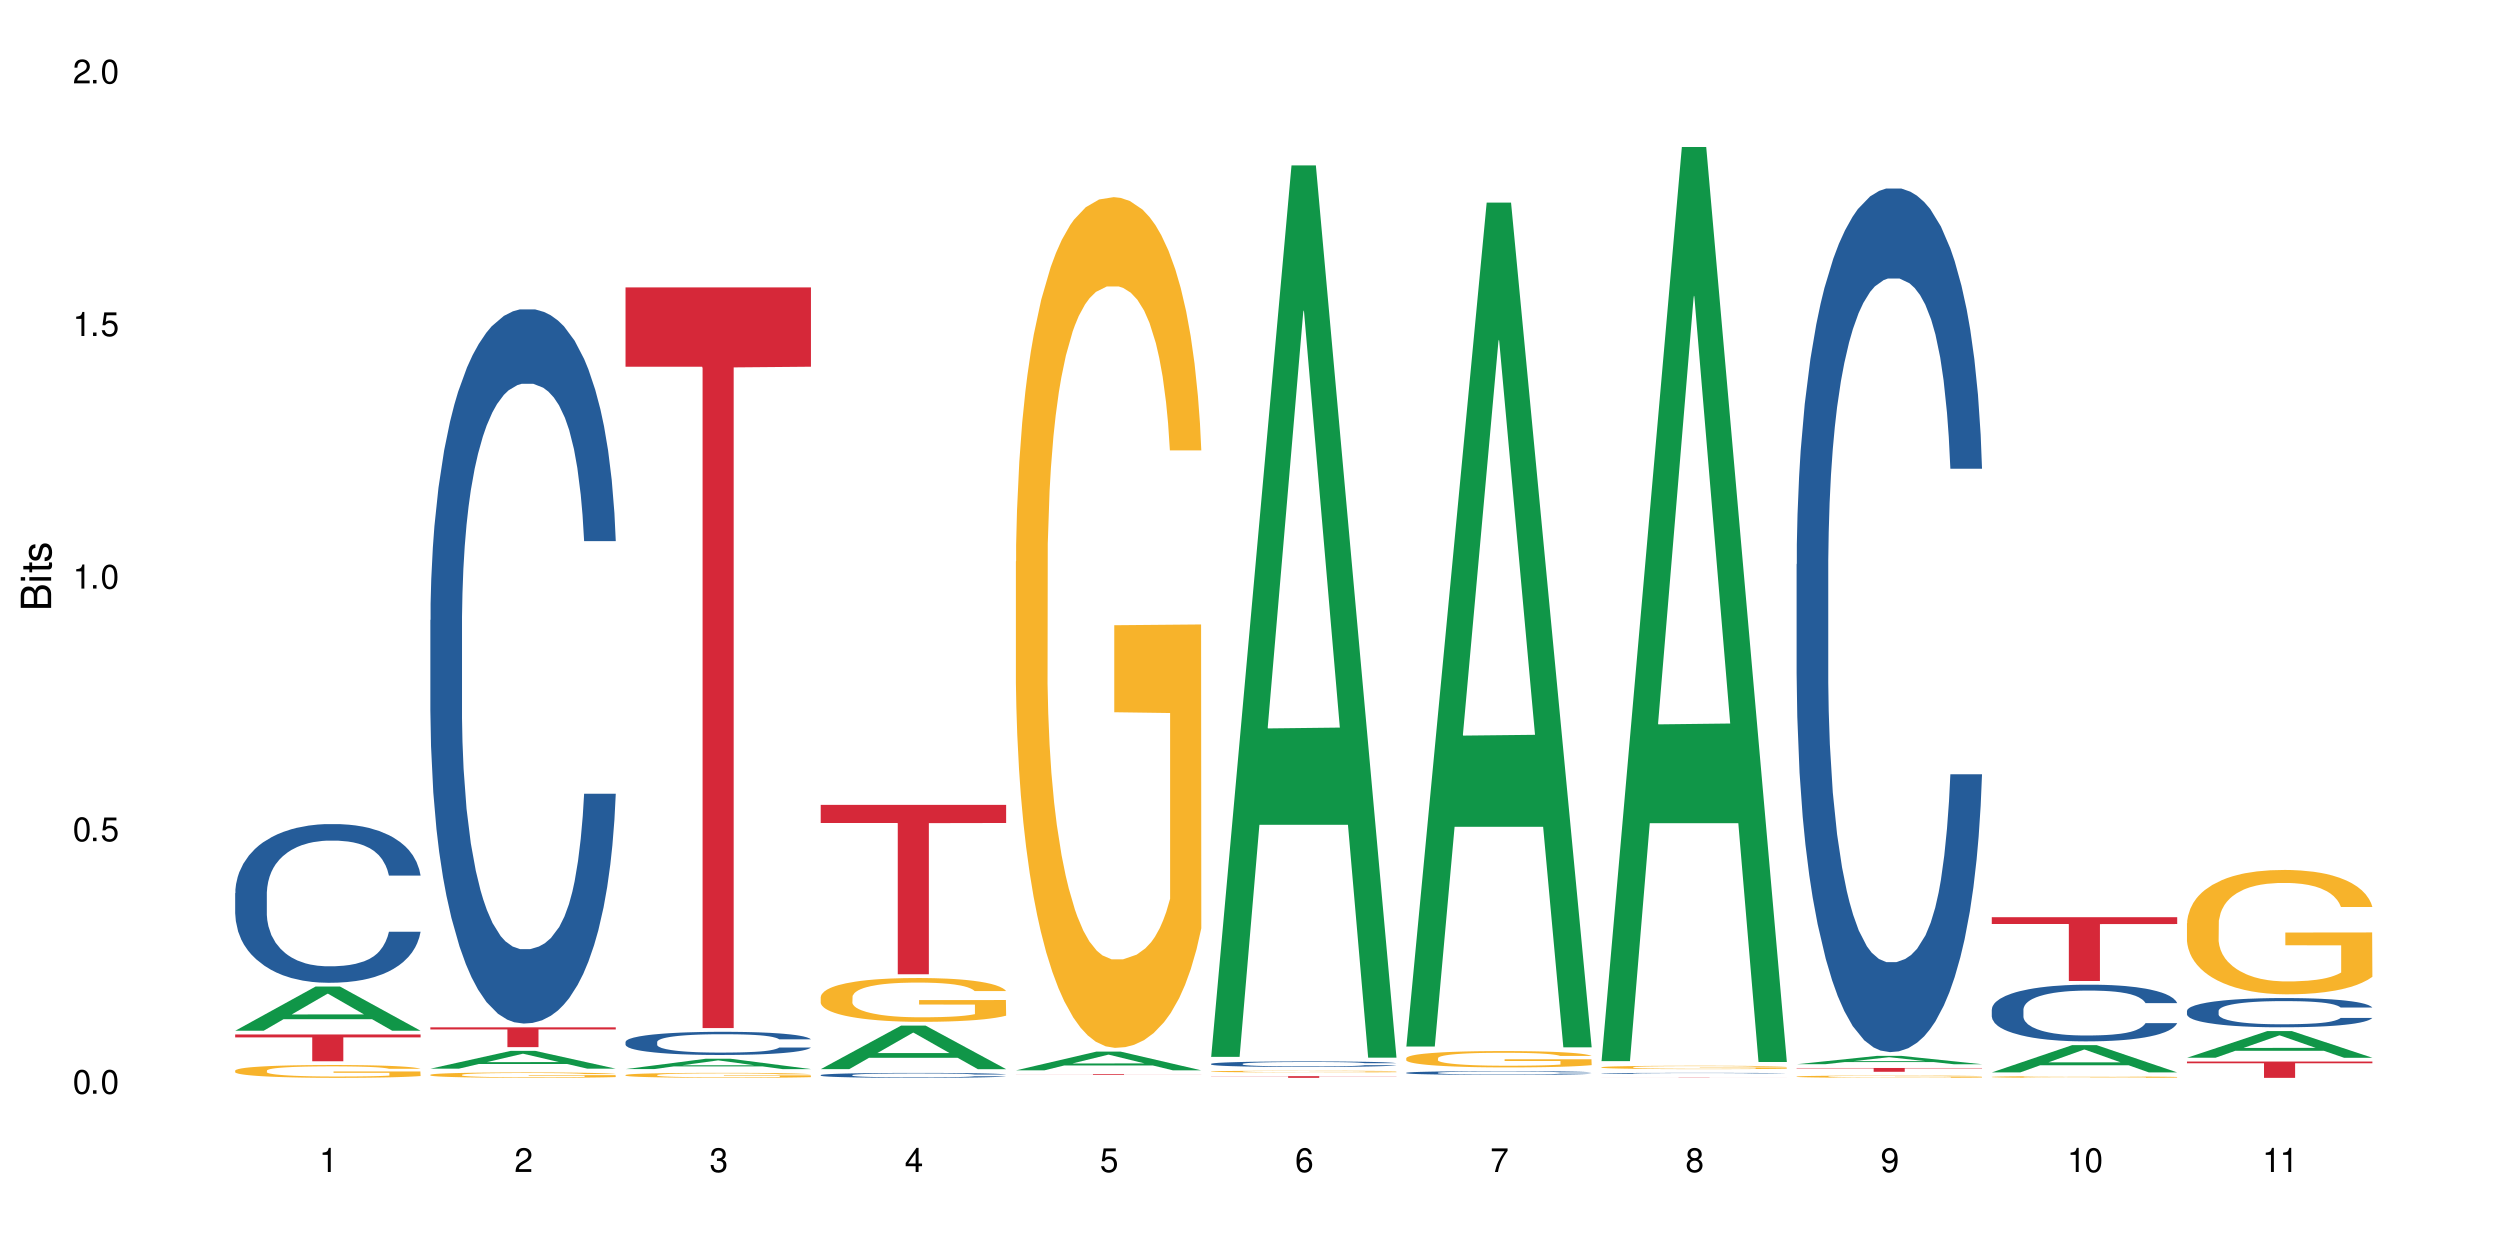 <?xml version="1.0" encoding="UTF-8"?>
<svg xmlns="http://www.w3.org/2000/svg" xmlns:xlink="http://www.w3.org/1999/xlink" width="720" height="360" viewBox="0 0 720 360">
<defs>
<g>
<g id="glyph-0-0">
</g>
<g id="glyph-0-1">
<path d="M 2.641 -6.938 C 2 -6.938 1.422 -6.656 1.078 -6.172 C 0.641 -5.562 0.406 -4.641 0.406 -3.359 C 0.406 -1.016 1.188 0.219 2.641 0.219 C 4.078 0.219 4.859 -1.016 4.859 -3.297 C 4.859 -4.641 4.656 -5.547 4.203 -6.172 C 3.844 -6.656 3.281 -6.938 2.641 -6.938 Z M 2.641 -6.188 C 3.547 -6.188 4 -5.25 4 -3.375 C 4 -1.406 3.562 -0.484 2.625 -0.484 C 1.734 -0.484 1.281 -1.438 1.281 -3.344 C 1.281 -5.25 1.734 -6.188 2.641 -6.188 Z M 2.641 -6.188 "/>
</g>
<g id="glyph-0-2">
<path d="M 1.828 -1 L 0.828 -1 L 0.828 0 L 1.828 0 Z M 1.828 -1 "/>
</g>
<g id="glyph-0-3">
<path d="M 4.562 -6.797 L 1.062 -6.797 L 0.547 -3.094 L 1.328 -3.094 C 1.719 -3.562 2.047 -3.734 2.578 -3.734 C 3.484 -3.734 4.062 -3.109 4.062 -2.094 C 4.062 -1.125 3.484 -0.531 2.578 -0.531 C 1.828 -0.531 1.375 -0.906 1.188 -1.672 L 0.328 -1.672 C 0.453 -1.109 0.547 -0.844 0.75 -0.594 C 1.125 -0.078 1.828 0.219 2.594 0.219 C 3.969 0.219 4.922 -0.781 4.922 -2.219 C 4.922 -3.562 4.031 -4.484 2.719 -4.484 C 2.25 -4.484 1.859 -4.359 1.469 -4.062 L 1.734 -5.969 L 4.562 -5.969 Z M 4.562 -6.797 "/>
</g>
<g id="glyph-0-4">
<path d="M 2.484 -4.938 L 2.484 0 L 3.328 0 L 3.328 -6.938 L 2.766 -6.938 C 2.469 -5.875 2.281 -5.734 0.984 -5.562 L 0.984 -4.938 Z M 2.484 -4.938 "/>
</g>
<g id="glyph-0-5">
<path d="M 4.859 -0.828 L 1.281 -0.828 C 1.359 -1.406 1.672 -1.781 2.5 -2.281 L 3.469 -2.828 C 4.406 -3.344 4.906 -4.062 4.906 -4.906 C 4.906 -5.484 4.672 -6.031 4.266 -6.406 C 3.859 -6.766 3.375 -6.938 2.719 -6.938 C 1.859 -6.938 1.219 -6.625 0.844 -6.031 C 0.609 -5.672 0.5 -5.234 0.484 -4.531 L 1.328 -4.531 C 1.359 -5.016 1.406 -5.281 1.531 -5.516 C 1.75 -5.938 2.188 -6.203 2.703 -6.203 C 3.469 -6.203 4.031 -5.641 4.031 -4.891 C 4.031 -4.344 3.719 -3.859 3.125 -3.516 L 2.234 -3 C 0.812 -2.172 0.406 -1.531 0.328 -0.016 L 4.859 -0.016 Z M 4.859 -0.828 "/>
</g>
<g id="glyph-0-6">
<path d="M 2.125 -3.188 L 2.578 -3.188 C 3.5 -3.188 3.984 -2.766 3.984 -1.922 C 3.984 -1.062 3.469 -0.531 2.594 -0.531 C 1.656 -0.531 1.203 -1 1.156 -2.016 L 0.312 -2.016 C 0.344 -1.453 0.438 -1.094 0.609 -0.781 C 0.953 -0.109 1.625 0.219 2.547 0.219 C 3.953 0.219 4.859 -0.625 4.859 -1.938 C 4.859 -2.828 4.516 -3.297 3.703 -3.594 C 4.344 -3.844 4.656 -4.328 4.656 -5.031 C 4.656 -6.219 3.875 -6.938 2.578 -6.938 C 1.203 -6.938 0.484 -6.172 0.453 -4.703 L 1.297 -4.703 C 1.312 -5.125 1.344 -5.359 1.453 -5.578 C 1.641 -5.969 2.062 -6.203 2.594 -6.203 C 3.344 -6.203 3.797 -5.75 3.797 -5 C 3.797 -4.516 3.609 -4.219 3.25 -4.047 C 3.016 -3.953 2.703 -3.922 2.125 -3.906 Z M 2.125 -3.188 "/>
</g>
<g id="glyph-0-7">
<path d="M 3.141 -1.672 L 3.141 0 L 3.984 0 L 3.984 -1.672 L 4.984 -1.672 L 4.984 -2.438 L 3.984 -2.438 L 3.984 -6.938 L 3.359 -6.938 L 0.266 -2.578 L 0.266 -1.672 Z M 3.141 -2.438 L 1 -2.438 L 3.141 -5.5 Z M 3.141 -2.438 "/>
</g>
<g id="glyph-0-8">
<path d="M 4.781 -5.125 C 4.609 -6.266 3.891 -6.938 2.844 -6.938 C 2.094 -6.938 1.422 -6.578 1.031 -5.953 C 0.594 -5.266 0.406 -4.422 0.406 -3.172 C 0.406 -2 0.578 -1.25 0.984 -0.641 C 1.359 -0.078 1.953 0.219 2.703 0.219 C 3.984 0.219 4.922 -0.75 4.922 -2.094 C 4.922 -3.375 4.062 -4.281 2.844 -4.281 C 2.172 -4.281 1.641 -4.031 1.281 -3.516 C 1.281 -5.234 1.828 -6.188 2.797 -6.188 C 3.391 -6.188 3.797 -5.797 3.938 -5.125 Z M 2.734 -3.531 C 3.547 -3.531 4.062 -2.953 4.062 -2.031 C 4.062 -1.156 3.484 -0.531 2.703 -0.531 C 1.922 -0.531 1.328 -1.188 1.328 -2.078 C 1.328 -2.938 1.906 -3.531 2.734 -3.531 Z M 2.734 -3.531 "/>
</g>
<g id="glyph-0-9">
<path d="M 4.984 -6.797 L 0.438 -6.797 L 0.438 -5.969 L 4.109 -5.969 C 2.5 -3.656 1.828 -2.234 1.328 0 L 2.219 0 C 2.594 -2.172 3.453 -4.047 4.984 -6.094 Z M 4.984 -6.797 "/>
</g>
<g id="glyph-0-10">
<path d="M 3.75 -3.656 C 4.469 -4.094 4.688 -4.438 4.688 -5.078 C 4.688 -6.172 3.844 -6.938 2.641 -6.938 C 1.438 -6.938 0.594 -6.172 0.594 -5.094 C 0.594 -4.438 0.812 -4.094 1.516 -3.656 C 0.734 -3.266 0.359 -2.703 0.359 -1.922 C 0.359 -0.656 1.281 0.219 2.641 0.219 C 3.984 0.219 4.922 -0.656 4.922 -1.922 C 4.922 -2.703 4.531 -3.266 3.75 -3.656 Z M 2.641 -6.188 C 3.359 -6.188 3.812 -5.75 3.812 -5.062 C 3.812 -4.406 3.344 -3.984 2.641 -3.984 C 1.922 -3.984 1.453 -4.406 1.453 -5.078 C 1.453 -5.75 1.922 -6.188 2.641 -6.188 Z M 2.641 -3.266 C 3.484 -3.266 4.062 -2.719 4.062 -1.906 C 4.062 -1.078 3.484 -0.531 2.625 -0.531 C 1.797 -0.531 1.219 -1.094 1.219 -1.906 C 1.219 -2.719 1.781 -3.266 2.641 -3.266 Z M 2.641 -3.266 "/>
</g>
<g id="glyph-0-11">
<path d="M 0.516 -1.578 C 0.672 -0.453 1.406 0.219 2.438 0.219 C 3.188 0.219 3.859 -0.141 4.266 -0.766 C 4.688 -1.453 4.891 -2.297 4.891 -3.547 C 4.891 -4.719 4.703 -5.453 4.312 -6.078 C 3.938 -6.641 3.344 -6.938 2.594 -6.938 C 1.297 -6.938 0.359 -5.969 0.359 -4.625 C 0.359 -3.344 1.234 -2.453 2.453 -2.453 C 3.094 -2.453 3.578 -2.672 4.016 -3.203 C 4 -1.484 3.469 -0.531 2.5 -0.531 C 1.906 -0.531 1.484 -0.906 1.359 -1.578 Z M 2.578 -6.203 C 3.375 -6.203 3.969 -5.531 3.969 -4.641 C 3.969 -3.797 3.391 -3.188 2.547 -3.188 C 1.734 -3.188 1.234 -3.766 1.234 -4.688 C 1.234 -5.562 1.797 -6.203 2.578 -6.203 Z M 2.578 -6.203 "/>
</g>
<g id="glyph-1-0">
</g>
<g id="glyph-1-1">
<path d="M 0 -0.953 L 0 -4.891 C 0 -5.719 -0.234 -6.344 -0.734 -6.797 C -1.188 -7.234 -1.812 -7.469 -2.5 -7.469 C -3.547 -7.469 -4.188 -7 -4.625 -5.875 C -4.984 -6.688 -5.625 -7.094 -6.531 -7.094 C -7.172 -7.094 -7.734 -6.859 -8.141 -6.391 C -8.562 -5.922 -8.75 -5.344 -8.75 -4.5 L -8.75 -0.953 Z M -4.984 -2.062 L -7.766 -2.062 L -7.766 -4.219 C -7.766 -4.844 -7.688 -5.203 -7.453 -5.5 C -7.219 -5.812 -6.859 -5.969 -6.375 -5.969 C -5.891 -5.969 -5.531 -5.812 -5.297 -5.5 C -5.062 -5.203 -4.984 -4.844 -4.984 -4.219 Z M -0.984 -2.062 L -4 -2.062 L -4 -4.781 C -4 -5.766 -3.438 -6.359 -2.484 -6.359 C -1.547 -6.359 -0.984 -5.766 -0.984 -4.781 Z M -0.984 -2.062 "/>
</g>
<g id="glyph-1-2">
<path d="M -6.281 -1.797 L -6.281 -0.797 L 0 -0.797 L 0 -1.797 Z M -8.75 -1.797 L -8.75 -0.797 L -7.484 -0.797 L -7.484 -1.797 Z M -8.75 -1.797 "/>
</g>
<g id="glyph-1-3">
<path d="M -6.281 -3.047 L -6.281 -2.016 L -8.016 -2.016 L -8.016 -1.016 L -6.281 -1.016 L -6.281 -0.172 L -5.469 -0.172 L -5.469 -1.016 L -0.719 -1.016 C -0.078 -1.016 0.281 -1.453 0.281 -2.234 C 0.281 -2.5 0.25 -2.719 0.188 -3.047 L -0.641 -3.047 C -0.609 -2.906 -0.594 -2.766 -0.594 -2.562 C -0.594 -2.141 -0.719 -2.016 -1.156 -2.016 L -5.469 -2.016 L -5.469 -3.047 Z M -6.281 -3.047 "/>
</g>
<g id="glyph-1-4">
<path d="M -4.531 -5.25 C -5.766 -5.25 -6.469 -4.422 -6.469 -2.969 C -6.469 -1.516 -5.719 -0.562 -4.547 -0.562 C -3.562 -0.562 -3.094 -1.062 -2.734 -2.562 L -2.516 -3.484 C -2.344 -4.188 -2.094 -4.469 -1.641 -4.469 C -1.047 -4.469 -0.641 -3.875 -0.641 -3 C -0.641 -2.453 -0.797 -2 -1.062 -1.75 C -1.25 -1.594 -1.422 -1.531 -1.875 -1.469 L -1.875 -0.406 C -0.422 -0.453 0.281 -1.266 0.281 -2.922 C 0.281 -4.5 -0.5 -5.516 -1.719 -5.516 C -2.656 -5.516 -3.172 -4.984 -3.469 -3.734 L -3.703 -2.766 C -3.891 -1.953 -4.156 -1.609 -4.594 -1.609 C -5.188 -1.609 -5.547 -2.125 -5.547 -2.938 C -5.547 -3.75 -5.203 -4.172 -4.531 -4.203 Z M -4.531 -5.25 "/>
</g>
</g>
</defs>
<rect x="-72" y="-36" width="864" height="432" fill="rgb(100%, 100%, 100%)" fill-opacity="1"/>
<path fill-rule="nonzero" fill="rgb(6.275%, 58.824%, 28.235%)" fill-opacity="1" d="M 67.73 296.848 L 67.789 296.836 L 90.895 284.121 L 97.91 284.121 L 121.133 296.859 L 112.973 296.859 L 107.152 293.535 L 81.652 293.535 L 75.945 296.848 L 67.73 296.848 L 84.105 292.16 L 104.816 292.145 L 94.488 286.203 L 94.375 286.191 L 94.262 286.227 L 84.047 292.145 L 84.105 292.16 Z M 67.73 296.848 "/>
<path fill-rule="nonzero" fill="rgb(14.51%, 36.078%, 60%)" fill-opacity="1" d="M 67.73 257.23 L 67.797 257.188 L 67.797 256.188 L 67.992 254.598 L 68.449 252.594 L 68.902 251.215 L 70.074 248.75 L 71.703 246.371 L 73.398 244.531 L 74.633 243.445 L 75.742 242.609 L 78.281 241.066 L 79.91 240.27 L 81.668 239.562 L 83.816 238.852 L 85.379 238.434 L 88.895 237.766 L 91.5 237.473 L 93.52 237.348 L 97.883 237.348 L 100.488 237.516 L 102.375 237.723 L 104.461 238.059 L 106.219 238.434 L 109.281 239.352 L 112.016 240.523 L 113.254 241.191 L 115.207 242.484 L 116.703 243.738 L 117.746 244.824 L 118.918 246.371 L 119.961 248.25 L 120.742 250.379 L 121.133 252.176 L 112.016 252.176 L 111.559 250.504 L 111.039 249.211 L 110.062 247.496 L 109.086 246.285 L 107.715 245.074 L 106.48 244.281 L 104.785 243.488 L 103.289 242.988 L 101.727 242.609 L 100.227 242.359 L 97.363 242.109 L 94.039 242.109 L 92.805 242.191 L 90.262 242.527 L 88.895 242.82 L 86.941 243.402 L 85.574 243.949 L 83.945 244.781 L 82.84 245.492 L 81.473 246.578 L 80.496 247.539 L 79.387 248.918 L 78.738 249.961 L 78.152 251.133 L 77.629 252.512 L 77.238 253.973 L 76.977 255.52 L 76.848 257.023 L 76.848 263.496 L 76.977 265 L 77.305 266.754 L 78.152 269.301 L 79.387 271.516 L 80.82 273.27 L 82.188 274.523 L 82.969 275.109 L 84.012 275.777 L 85.641 276.613 L 87.984 277.449 L 89.352 277.781 L 91.438 278.117 L 93.586 278.285 L 96.449 278.285 L 98.988 278.117 L 100.684 277.906 L 102.441 277.574 L 104.852 276.863 L 106.348 276.195 L 107.652 275.402 L 108.629 274.609 L 109.281 273.938 L 110.258 272.645 L 111.039 271.223 L 111.625 269.762 L 112.016 268.344 L 121.133 268.344 L 120.742 270.012 L 120.156 271.641 L 119.57 272.852 L 118.656 274.316 L 117.613 275.609 L 116.117 277.07 L 114.879 278.031 L 113.254 279.078 L 111.754 279.871 L 110.125 280.582 L 107.715 281.418 L 106.152 281.836 L 104.461 282.211 L 102.441 282.543 L 99.902 282.836 L 97.168 283.004 L 94.625 283.047 L 91.891 282.961 L 89.871 282.793 L 87.203 282.418 L 83.883 281.668 L 81.473 280.875 L 79.582 280.078 L 77.957 279.246 L 76.133 278.117 L 73.789 276.277 L 72.355 274.859 L 71.379 273.688 L 70.27 272.059 L 69.488 270.598 L 68.578 268.258 L 67.926 265.293 L 67.73 262.996 Z M 67.73 257.23 "/>
<path fill-rule="nonzero" fill="rgb(96.863%, 70.196%, 16.863%)" fill-opacity="1" d="M 67.73 308.309 L 67.797 308.305 L 67.797 308.238 L 68.055 308.086 L 68.707 307.875 L 69.555 307.703 L 70.465 307.566 L 71.051 307.496 L 72.027 307.395 L 72.875 307.32 L 75.023 307.172 L 77.762 307.027 L 79.258 306.969 L 80.949 306.91 L 83.359 306.848 L 84.469 306.824 L 87.855 306.77 L 91.695 306.734 L 95.93 306.727 L 97.883 306.727 L 100.555 306.742 L 104.199 306.777 L 106.285 306.812 L 107.91 306.848 L 109.605 306.891 L 111.688 306.957 L 113.645 307.039 L 115.207 307.121 L 116.77 307.223 L 118.07 307.328 L 119.18 307.445 L 120.156 307.59 L 120.742 307.707 L 121.133 307.824 L 112.078 307.824 L 111.559 307.707 L 110.973 307.617 L 109.996 307.504 L 109.02 307.422 L 108.043 307.359 L 106.219 307.27 L 104.656 307.219 L 102.703 307.172 L 100.812 307.141 L 98.664 307.121 L 97.363 307.113 L 93.91 307.113 L 90.785 307.137 L 88.961 307.164 L 87.66 307.191 L 85.836 307.242 L 84.727 307.281 L 84.078 307.309 L 82.125 307.414 L 80.82 307.508 L 80.105 307.57 L 79.191 307.672 L 78.543 307.766 L 77.824 307.898 L 77.434 308 L 76.914 308.23 L 76.848 308.836 L 77.043 308.965 L 77.434 309.105 L 77.957 309.227 L 78.738 309.352 L 79.52 309.453 L 80.887 309.582 L 82.059 309.672 L 82.969 309.727 L 84.727 309.82 L 85.445 309.848 L 87.137 309.91 L 88.895 309.957 L 91.047 309.996 L 92.672 310.02 L 95.277 310.035 L 98.598 310.035 L 102.508 310.016 L 104.98 309.988 L 106.676 309.961 L 107.781 309.938 L 109.148 309.898 L 110.125 309.867 L 111.039 309.828 L 112.145 309.773 L 112.145 308.965 L 96.059 308.961 L 96.059 308.586 L 121.066 308.582 L 121.133 309.898 L 119.766 309.992 L 118.07 310.078 L 116.441 310.145 L 114.75 310.203 L 112.34 310.27 L 110.387 310.309 L 107.391 310.355 L 104.656 310.387 L 101.789 310.406 L 99.25 310.418 L 96.254 310.418 L 93.586 310.414 L 90.719 310.395 L 88.441 310.367 L 86.355 310.332 L 84.273 310.289 L 81.668 310.219 L 79.973 310.16 L 78.215 310.09 L 76.457 310.004 L 74.895 309.914 L 73.852 309.844 L 72.812 309.762 L 71.703 309.66 L 70.66 309.547 L 69.879 309.441 L 69.164 309.324 L 68.645 309.211 L 68.121 309.059 L 67.859 308.938 L 67.73 308.832 Z M 67.73 308.309 "/>
<path fill-rule="nonzero" fill="rgb(83.922%, 15.686%, 22.353%)" fill-opacity="1" d="M 67.73 297.934 L 121.133 297.934 L 121.133 298.762 L 98.875 298.77 L 98.875 305.648 L 89.922 305.648 L 89.922 298.773 L 89.793 298.762 L 67.73 298.762 Z M 67.73 297.934 "/>
<path fill-rule="nonzero" fill="rgb(6.275%, 58.824%, 28.235%)" fill-opacity="1" d="M 123.941 307.777 L 124 307.773 L 147.105 302.645 L 154.125 302.645 L 177.344 307.785 L 169.184 307.785 L 163.367 306.441 L 137.863 306.441 L 132.156 307.777 L 123.941 307.777 L 140.316 305.887 L 161.027 305.883 L 150.699 303.484 L 150.586 303.48 L 150.473 303.496 L 140.258 305.883 L 140.316 305.887 Z M 123.941 307.777 "/>
<path fill-rule="nonzero" fill="rgb(14.51%, 36.078%, 60%)" fill-opacity="1" d="M 123.941 178.594 L 124.008 178.406 L 124.008 173.895 L 124.203 166.75 L 124.66 157.723 L 125.113 151.52 L 126.285 140.426 L 127.914 129.707 L 129.609 121.434 L 130.844 116.547 L 131.953 112.785 L 134.492 105.828 L 136.121 102.258 L 137.879 99.062 L 140.027 95.863 L 141.59 93.984 L 145.109 90.977 L 147.711 89.66 L 149.73 89.098 L 154.094 89.098 L 156.699 89.848 L 158.59 90.789 L 160.672 92.293 L 162.43 93.984 L 165.492 98.121 L 168.227 103.387 L 169.465 106.395 L 171.418 112.223 L 172.914 117.863 L 173.957 122.75 L 175.129 129.707 L 176.172 138.168 L 176.953 147.758 L 177.344 155.844 L 168.227 155.844 L 167.77 148.324 L 167.25 142.492 L 166.273 134.785 L 165.297 129.332 L 163.93 123.879 L 162.691 120.309 L 160.996 116.734 L 159.5 114.48 L 157.938 112.785 L 156.438 111.66 L 153.574 110.531 L 150.254 110.531 L 149.016 110.906 L 146.477 112.41 L 145.109 113.727 L 143.152 116.359 L 141.785 118.805 L 140.156 122.562 L 139.051 125.762 L 137.684 130.648 L 136.707 134.973 L 135.598 141.176 L 134.949 145.879 L 134.363 151.145 L 133.84 157.348 L 133.449 163.93 L 133.191 170.883 L 133.059 177.652 L 133.059 206.797 L 133.191 213.566 L 133.516 221.461 L 134.363 232.93 L 135.598 242.895 L 137.031 250.793 L 138.398 256.434 L 139.18 259.066 L 140.223 262.074 L 141.852 265.836 L 144.195 269.594 L 145.562 271.098 L 147.648 272.602 L 149.797 273.355 L 152.66 273.355 L 155.203 272.602 L 156.895 271.664 L 158.652 270.16 L 161.062 266.961 L 162.559 263.953 L 163.863 260.383 L 164.84 256.809 L 165.492 253.801 L 166.469 247.973 L 167.25 241.578 L 167.836 235 L 168.227 228.605 L 177.344 228.605 L 176.953 236.129 L 176.367 243.461 L 175.781 248.914 L 174.867 255.492 L 173.828 261.32 L 172.328 267.902 L 171.09 272.227 L 169.465 276.926 L 167.965 280.5 L 166.336 283.695 L 163.93 287.457 L 162.363 289.336 L 160.672 291.027 L 158.652 292.535 L 156.113 293.848 L 153.379 294.602 L 150.84 294.789 L 148.102 294.414 L 146.086 293.66 L 143.414 291.969 L 140.094 288.586 L 137.684 285.012 L 135.793 281.441 L 134.168 277.68 L 132.344 272.602 L 130 264.332 L 128.566 257.938 L 127.59 252.672 L 126.48 245.34 L 125.699 238.758 L 124.789 228.23 L 124.137 214.883 L 123.941 204.539 Z M 123.941 178.594 "/>
<path fill-rule="nonzero" fill="rgb(96.863%, 70.196%, 16.863%)" fill-opacity="1" d="M 123.941 309.527 L 124.008 309.527 L 124.008 309.5 L 124.27 309.434 L 124.918 309.344 L 125.766 309.273 L 126.676 309.215 L 127.266 309.188 L 128.242 309.145 L 129.086 309.113 L 131.234 309.047 L 133.973 308.988 L 135.469 308.961 L 137.164 308.938 L 139.57 308.91 L 140.68 308.902 L 144.066 308.879 L 147.906 308.863 L 152.141 308.859 L 154.094 308.863 L 156.766 308.867 L 160.41 308.883 L 162.496 308.898 L 164.125 308.91 L 165.816 308.93 L 167.902 308.957 L 169.855 308.992 L 171.418 309.027 L 172.98 309.07 L 174.281 309.113 L 175.391 309.164 L 176.367 309.223 L 176.953 309.273 L 177.344 309.324 L 168.293 309.324 L 167.77 309.273 L 167.184 309.234 L 166.207 309.188 L 165.23 309.156 L 164.254 309.129 L 162.43 309.09 L 160.867 309.066 L 158.914 309.047 L 157.023 309.035 L 154.875 309.027 L 153.574 309.023 L 150.121 309.023 L 146.996 309.035 L 145.172 309.047 L 143.871 309.055 L 142.047 309.078 L 140.941 309.094 L 140.289 309.105 L 138.336 309.152 L 137.031 309.191 L 136.316 309.219 L 135.402 309.262 L 134.754 309.297 L 134.035 309.355 L 133.645 309.398 L 133.125 309.496 L 133.059 309.75 L 133.254 309.805 L 133.645 309.863 L 134.168 309.914 L 134.949 309.969 L 135.73 310.012 L 137.098 310.066 L 138.27 310.102 L 139.18 310.129 L 140.941 310.168 L 141.656 310.18 L 143.348 310.203 L 145.109 310.223 L 147.258 310.242 L 148.883 310.25 L 151.488 310.258 L 154.812 310.258 L 158.719 310.25 L 161.191 310.238 L 162.887 310.227 L 163.992 310.215 L 165.359 310.199 L 166.336 310.188 L 167.25 310.172 L 168.355 310.145 L 168.355 309.805 L 152.27 309.805 L 152.27 309.645 L 177.277 309.645 L 177.344 310.199 L 175.977 310.238 L 174.281 310.277 L 172.656 310.305 L 170.961 310.328 L 168.551 310.355 L 166.598 310.371 L 163.602 310.395 L 160.867 310.406 L 158 310.414 L 155.461 310.418 L 149.797 310.418 L 146.93 310.41 L 144.652 310.398 L 142.566 310.383 L 140.484 310.363 L 137.879 310.336 L 136.188 310.309 L 134.426 310.281 L 132.668 310.246 L 131.105 310.207 L 130.062 310.176 L 129.023 310.141 L 127.914 310.098 L 126.871 310.051 L 126.09 310.008 L 125.375 309.957 L 124.855 309.91 L 124.332 309.844 L 124.074 309.793 L 123.941 309.75 Z M 123.941 309.527 "/>
<path fill-rule="nonzero" fill="rgb(83.922%, 15.686%, 22.353%)" fill-opacity="1" d="M 123.941 295.867 L 177.344 295.867 L 177.344 296.477 L 155.086 296.48 L 155.086 301.57 L 146.133 301.57 L 146.133 296.488 L 146.004 296.477 L 123.941 296.477 Z M 123.941 295.867 "/>
<path fill-rule="nonzero" fill="rgb(6.275%, 58.824%, 28.235%)" fill-opacity="1" d="M 180.152 307.898 L 180.211 307.895 L 203.316 304.91 L 210.336 304.91 L 233.555 307.902 L 225.395 307.902 L 219.578 307.121 L 194.074 307.121 L 188.371 307.898 L 180.152 307.898 L 196.527 306.797 L 217.238 306.797 L 206.91 305.398 L 206.797 305.398 L 206.684 305.406 L 196.473 306.797 L 196.527 306.797 Z M 180.152 307.898 "/>
<path fill-rule="nonzero" fill="rgb(14.51%, 36.078%, 60%)" fill-opacity="1" d="M 180.152 300.066 L 180.219 300.062 L 180.219 299.914 L 180.414 299.684 L 180.871 299.391 L 181.324 299.188 L 182.5 298.828 L 184.125 298.48 L 185.82 298.215 L 187.059 298.055 L 188.164 297.934 L 190.703 297.707 L 192.332 297.594 L 194.09 297.488 L 196.238 297.383 L 197.801 297.324 L 201.32 297.227 L 203.922 297.184 L 205.941 297.164 L 210.305 297.164 L 212.91 297.191 L 214.801 297.219 L 216.883 297.27 L 218.641 297.324 L 221.703 297.457 L 224.438 297.629 L 225.676 297.727 L 227.629 297.914 L 229.125 298.098 L 230.168 298.258 L 231.34 298.48 L 232.383 298.758 L 233.164 299.066 L 233.555 299.328 L 224.438 299.328 L 223.98 299.086 L 223.461 298.898 L 222.484 298.648 L 221.508 298.469 L 220.141 298.293 L 218.902 298.176 L 217.207 298.062 L 215.711 297.988 L 214.148 297.934 L 212.648 297.898 L 209.785 297.859 L 206.465 297.859 L 205.227 297.871 L 202.688 297.922 L 201.32 297.965 L 199.363 298.051 L 197.996 298.129 L 196.371 298.25 L 195.262 298.355 L 193.895 298.512 L 192.918 298.652 L 191.812 298.855 L 191.16 299.008 L 190.574 299.176 L 190.051 299.379 L 189.66 299.59 L 189.402 299.816 L 189.27 300.035 L 189.27 300.98 L 189.402 301.203 L 189.727 301.457 L 190.574 301.828 L 191.812 302.152 L 193.242 302.41 L 194.609 302.59 L 195.395 302.676 L 196.434 302.773 L 198.062 302.895 L 200.406 303.02 L 201.773 303.066 L 203.859 303.117 L 206.008 303.141 L 208.875 303.141 L 211.414 303.117 L 213.105 303.086 L 214.863 303.035 L 217.273 302.934 L 218.773 302.836 L 220.074 302.719 L 221.051 302.605 L 221.703 302.508 L 222.68 302.316 L 223.461 302.109 L 224.047 301.895 L 224.438 301.688 L 233.555 301.688 L 233.164 301.934 L 232.578 302.172 L 231.992 302.348 L 231.082 302.562 L 230.039 302.75 L 228.539 302.965 L 227.305 303.102 L 225.676 303.258 L 224.176 303.371 L 222.551 303.477 L 220.141 303.598 L 218.578 303.66 L 216.883 303.715 L 214.863 303.762 L 212.324 303.805 L 209.59 303.828 L 207.051 303.836 L 204.316 303.824 L 202.297 303.797 L 199.625 303.742 L 196.305 303.633 L 193.895 303.52 L 192.008 303.402 L 190.379 303.281 L 188.555 303.117 L 186.211 302.848 L 184.777 302.641 L 183.801 302.469 L 182.695 302.23 L 181.914 302.02 L 181 301.676 L 180.348 301.242 L 180.152 300.91 Z M 180.152 300.066 "/>
<path fill-rule="nonzero" fill="rgb(96.863%, 70.196%, 16.863%)" fill-opacity="1" d="M 180.152 309.598 L 180.219 309.594 L 180.219 309.566 L 180.48 309.508 L 181.129 309.426 L 181.977 309.359 L 182.891 309.309 L 183.477 309.281 L 184.453 309.242 L 185.297 309.211 L 187.449 309.152 L 190.184 309.098 L 191.68 309.074 L 193.375 309.051 L 195.785 309.027 L 196.891 309.016 L 200.277 308.996 L 204.121 308.984 L 208.352 308.98 L 210.305 308.98 L 212.977 308.984 L 216.621 309 L 218.707 309.012 L 220.336 309.027 L 222.027 309.043 L 224.113 309.07 L 226.066 309.102 L 227.629 309.133 L 229.191 309.172 L 230.492 309.215 L 231.602 309.262 L 232.578 309.316 L 233.164 309.363 L 233.555 309.406 L 224.504 309.406 L 223.98 309.363 L 223.395 309.324 L 222.418 309.281 L 221.441 309.25 L 220.465 309.227 L 218.641 309.191 L 217.078 309.172 L 215.125 309.152 L 213.238 309.141 L 211.086 309.133 L 209.785 309.129 L 206.332 309.129 L 203.207 309.141 L 201.383 309.148 L 200.082 309.16 L 198.258 309.18 L 197.152 309.195 L 196.5 309.207 L 194.547 309.246 L 193.242 309.285 L 192.527 309.309 L 191.617 309.348 L 190.965 309.383 L 190.246 309.438 L 189.855 309.477 L 189.336 309.566 L 189.27 309.801 L 189.465 309.852 L 189.855 309.906 L 190.379 309.953 L 191.16 310.004 L 191.941 310.043 L 193.309 310.094 L 194.48 310.129 L 195.395 310.148 L 197.152 310.184 L 197.867 310.199 L 199.562 310.223 L 201.32 310.238 L 203.469 310.254 L 205.098 310.262 L 207.699 310.27 L 211.023 310.27 L 214.93 310.262 L 217.402 310.25 L 219.098 310.242 L 220.203 310.23 L 221.57 310.219 L 222.551 310.203 L 223.461 310.188 L 224.566 310.168 L 224.566 309.852 L 208.484 309.852 L 208.484 309.703 L 233.488 309.703 L 233.555 310.219 L 232.188 310.254 L 230.492 310.285 L 228.867 310.312 L 227.172 310.336 L 224.762 310.359 L 222.809 310.375 L 219.812 310.395 L 217.078 310.406 L 214.215 310.414 L 211.672 310.418 L 206.008 310.418 L 203.141 310.41 L 200.863 310.398 L 198.777 310.387 L 196.695 310.367 L 194.09 310.34 L 192.398 310.32 L 190.641 310.289 L 188.879 310.258 L 187.316 310.223 L 186.277 310.195 L 185.234 310.164 L 184.125 310.125 L 183.086 310.078 L 182.305 310.039 L 181.586 309.992 L 181.066 309.949 L 180.543 309.891 L 180.285 309.844 L 180.152 309.801 Z M 180.152 309.598 "/>
<path fill-rule="nonzero" fill="rgb(83.922%, 15.686%, 22.353%)" fill-opacity="1" d="M 180.152 82.777 L 233.555 82.777 L 233.555 105.613 L 211.301 105.812 L 211.301 296.09 L 202.344 296.09 L 202.344 106.012 L 202.215 105.613 L 180.152 105.613 Z M 180.152 82.777 "/>
<path fill-rule="nonzero" fill="rgb(6.275%, 58.824%, 28.235%)" fill-opacity="1" d="M 236.367 307.91 L 236.422 307.898 L 259.527 295.367 L 266.547 295.367 L 289.766 307.922 L 281.609 307.922 L 275.789 304.645 L 250.285 304.645 L 244.582 307.91 L 236.367 307.91 L 252.738 303.289 L 273.449 303.277 L 263.121 297.418 L 263.008 297.406 L 262.895 297.441 L 252.684 303.277 L 252.738 303.289 Z M 236.367 307.91 "/>
<path fill-rule="nonzero" fill="rgb(14.51%, 36.078%, 60%)" fill-opacity="1" d="M 236.367 309.617 L 236.43 309.617 L 236.43 309.586 L 236.625 309.535 L 237.082 309.473 L 237.539 309.43 L 238.711 309.355 L 240.34 309.281 L 242.031 309.223 L 243.27 309.188 L 244.375 309.164 L 246.914 309.113 L 248.543 309.09 L 250.301 309.066 L 252.449 309.047 L 254.016 309.031 L 257.531 309.012 L 260.137 309.004 L 262.152 309 L 266.516 309 L 269.121 309.004 L 271.012 309.012 L 273.094 309.02 L 274.852 309.031 L 277.914 309.062 L 280.648 309.098 L 281.887 309.117 L 283.84 309.16 L 285.34 309.199 L 286.379 309.23 L 287.551 309.281 L 288.594 309.34 L 289.375 309.406 L 289.766 309.461 L 280.648 309.461 L 280.191 309.41 L 279.672 309.367 L 278.695 309.316 L 277.719 309.277 L 276.352 309.238 L 275.113 309.215 L 273.422 309.191 L 271.922 309.176 L 270.359 309.164 L 268.863 309.156 L 265.996 309.148 L 261.438 309.148 L 258.898 309.16 L 257.531 309.168 L 255.578 309.188 L 254.211 309.203 L 252.582 309.23 L 251.473 309.254 L 250.105 309.285 L 249.129 309.316 L 248.023 309.359 L 247.371 309.391 L 246.785 309.43 L 246.266 309.469 L 245.875 309.516 L 245.613 309.562 L 245.484 309.609 L 245.484 309.812 L 245.613 309.859 L 245.938 309.914 L 246.785 309.992 L 248.023 310.062 L 249.457 310.117 L 250.824 310.156 L 251.605 310.172 L 252.645 310.195 L 254.273 310.219 L 256.617 310.246 L 257.984 310.258 L 260.07 310.266 L 262.219 310.273 L 265.086 310.273 L 267.625 310.266 L 269.316 310.262 L 271.074 310.25 L 273.484 310.227 L 274.984 310.207 L 276.285 310.184 L 277.262 310.156 L 277.914 310.137 L 278.891 310.098 L 279.672 310.051 L 280.258 310.008 L 280.648 309.961 L 289.766 309.961 L 289.375 310.016 L 288.789 310.066 L 288.203 310.102 L 287.293 310.148 L 286.25 310.188 L 284.75 310.234 L 283.516 310.266 L 281.887 310.297 L 280.387 310.32 L 278.762 310.344 L 276.352 310.367 L 274.789 310.383 L 273.094 310.395 L 271.074 310.402 L 268.535 310.414 L 265.801 310.418 L 260.527 310.418 L 258.508 310.41 L 255.836 310.398 L 252.516 310.375 L 250.105 310.352 L 248.219 310.328 L 246.59 310.301 L 244.766 310.266 L 242.422 310.211 L 240.988 310.164 L 240.012 310.129 L 238.906 310.078 L 238.125 310.031 L 237.211 309.961 L 236.562 309.867 L 236.367 309.797 Z M 236.367 309.617 "/>
<path fill-rule="nonzero" fill="rgb(96.863%, 70.196%, 16.863%)" fill-opacity="1" d="M 236.367 287.074 L 236.43 287.062 L 236.43 286.832 L 236.691 286.312 L 237.344 285.598 L 238.188 285.012 L 239.102 284.551 L 239.688 284.309 L 240.664 283.961 L 241.512 283.707 L 243.66 283.191 L 246.395 282.707 L 247.891 282.496 L 249.586 282.301 L 251.996 282.082 L 253.102 282.004 L 256.488 281.816 L 260.332 281.703 L 264.562 281.668 L 266.516 281.68 L 269.188 281.727 L 272.836 281.852 L 274.918 281.969 L 276.547 282.082 L 278.238 282.234 L 280.324 282.465 L 282.277 282.738 L 283.84 283.016 L 285.402 283.363 L 286.707 283.73 L 287.812 284.137 L 288.789 284.617 L 289.375 285.023 L 289.766 285.426 L 280.715 285.426 L 280.191 285.023 L 279.605 284.711 L 278.629 284.332 L 277.652 284.055 L 276.676 283.836 L 274.852 283.535 L 273.289 283.352 L 271.336 283.191 L 269.449 283.086 L 267.301 283.016 L 265.996 282.992 L 262.543 282.992 L 259.418 283.074 L 257.594 283.168 L 256.293 283.258 L 254.469 283.43 L 253.363 283.57 L 252.711 283.664 L 250.758 284.02 L 249.457 284.344 L 248.738 284.562 L 247.828 284.906 L 247.176 285.219 L 246.461 285.68 L 246.07 286.023 L 245.547 286.809 L 245.484 288.883 L 245.68 289.32 L 246.07 289.793 L 246.59 290.211 L 247.371 290.648 L 248.152 290.98 L 249.52 291.434 L 250.691 291.73 L 251.605 291.926 L 253.363 292.238 L 254.078 292.344 L 255.773 292.551 L 257.531 292.711 L 259.68 292.852 L 261.309 292.918 L 263.914 292.977 L 267.234 292.977 L 271.141 292.906 L 273.617 292.816 L 275.309 292.723 L 276.418 292.641 L 277.785 292.516 L 278.762 292.398 L 279.672 292.273 L 280.781 292.078 L 280.781 289.32 L 264.695 289.312 L 264.695 288.02 L 289.699 288.008 L 289.766 292.516 L 288.398 292.828 L 286.707 293.125 L 285.078 293.355 L 283.383 293.555 L 280.977 293.773 L 279.02 293.91 L 276.023 294.07 L 273.289 294.176 L 270.426 294.246 L 267.887 294.277 L 264.891 294.289 L 262.219 294.27 L 259.355 294.199 L 257.074 294.105 L 254.992 293.992 L 252.906 293.84 L 250.301 293.598 L 248.609 293.402 L 246.852 293.16 L 245.094 292.871 L 243.527 292.562 L 242.488 292.32 L 241.445 292.043 L 240.34 291.695 L 239.297 291.305 L 238.516 290.949 L 237.797 290.543 L 237.277 290.164 L 236.758 289.645 L 236.496 289.23 L 236.367 288.871 Z M 236.367 287.074 "/>
<path fill-rule="nonzero" fill="rgb(83.922%, 15.686%, 22.353%)" fill-opacity="1" d="M 236.367 231.797 L 289.766 231.797 L 289.766 237.02 L 267.512 237.066 L 267.512 280.59 L 258.555 280.59 L 258.555 237.109 L 258.426 237.02 L 236.367 237.02 Z M 236.367 231.797 "/>
<path fill-rule="nonzero" fill="rgb(6.275%, 58.824%, 28.235%)" fill-opacity="1" d="M 292.578 308.258 L 292.633 308.254 L 315.738 302.867 L 322.758 302.867 L 345.977 308.262 L 337.82 308.262 L 332 306.855 L 306.496 306.855 L 300.793 308.258 L 292.578 308.258 L 308.949 306.273 L 329.66 306.266 L 319.336 303.75 L 319.219 303.746 L 319.105 303.762 L 308.895 306.266 L 308.949 306.273 Z M 292.578 308.258 "/>
<path fill-rule="nonzero" fill="rgb(96.863%, 70.196%, 16.863%)" fill-opacity="1" d="M 292.578 161.719 L 292.641 161.492 L 292.641 157.02 L 292.902 146.949 L 293.555 133.074 L 294.398 121.664 L 295.312 112.715 L 295.898 108.016 L 296.875 101.301 L 297.723 96.379 L 299.871 86.309 L 302.605 76.91 L 304.105 72.883 L 305.797 69.078 L 308.207 64.828 L 309.312 63.262 L 312.699 59.68 L 316.543 57.445 L 320.773 56.773 L 322.73 56.996 L 325.398 57.891 L 329.047 60.352 L 331.129 62.59 L 332.758 64.828 L 334.449 67.738 L 336.535 72.211 L 338.488 77.582 L 340.051 82.953 L 341.613 89.664 L 342.918 96.824 L 344.023 104.656 L 345 114.055 L 345.586 121.887 L 345.977 129.719 L 336.926 129.719 L 336.406 121.887 L 335.82 115.844 L 334.84 108.461 L 333.863 103.09 L 332.887 98.84 L 331.066 93.023 L 329.5 89.441 L 327.547 86.309 L 325.66 84.297 L 323.512 82.953 L 322.207 82.504 L 318.758 82.504 L 315.629 84.07 L 313.809 85.863 L 312.504 87.652 L 310.68 91.008 L 309.574 93.691 L 308.922 95.484 L 306.969 102.418 L 305.668 108.684 L 304.949 112.938 L 304.039 119.648 L 303.387 125.691 L 302.672 134.641 L 302.281 141.355 L 301.758 156.57 L 301.695 196.848 L 301.891 205.352 L 302.281 214.523 L 302.801 222.582 L 303.582 231.082 L 304.363 237.574 L 305.73 246.301 L 306.902 252.117 L 307.816 255.922 L 309.574 261.961 L 310.289 263.977 L 311.984 268.004 L 313.742 271.137 L 315.891 273.82 L 317.52 275.164 L 320.125 276.285 L 323.445 276.285 L 327.352 274.941 L 329.828 273.152 L 331.52 271.359 L 332.629 269.793 L 333.996 267.332 L 334.973 265.094 L 335.883 262.633 L 336.992 258.828 L 336.992 205.352 L 320.906 205.125 L 320.906 180.066 L 345.914 179.84 L 345.977 267.332 L 344.609 273.375 L 342.918 279.191 L 341.289 283.668 L 339.598 287.473 L 337.188 291.723 L 335.234 294.406 L 332.238 297.539 L 329.5 299.555 L 326.637 300.898 L 324.098 301.57 L 321.102 301.793 L 318.43 301.344 L 315.566 300.004 L 313.285 298.211 L 311.203 295.973 L 309.117 293.066 L 306.512 288.367 L 304.82 284.562 L 303.062 279.863 L 301.305 274.27 L 299.742 268.227 L 298.699 263.527 L 297.656 258.16 L 296.551 251.445 L 295.508 243.836 L 294.727 236.902 L 294.008 229.07 L 293.488 221.684 L 292.969 211.617 L 292.707 203.559 L 292.578 196.625 Z M 292.578 161.719 "/>
<path fill-rule="nonzero" fill="rgb(83.922%, 15.686%, 22.353%)" fill-opacity="1" d="M 292.578 309.34 L 345.977 309.34 L 345.977 309.363 L 323.723 309.363 L 323.723 309.559 L 314.77 309.559 L 314.77 309.363 L 292.578 309.363 Z M 292.578 309.34 "/>
<path fill-rule="nonzero" fill="rgb(6.275%, 58.824%, 28.235%)" fill-opacity="1" d="M 348.789 304.371 L 348.844 304.129 L 371.953 47.641 L 378.969 47.641 L 402.188 304.609 L 394.031 304.609 L 388.211 237.535 L 362.711 237.535 L 357.004 304.371 L 348.789 304.371 L 365.164 209.785 L 385.871 209.543 L 375.547 89.625 L 375.434 89.387 L 375.316 90.109 L 365.105 209.543 L 365.164 209.785 Z M 348.789 304.371 "/>
<path fill-rule="nonzero" fill="rgb(14.51%, 36.078%, 60%)" fill-opacity="1" d="M 348.789 306.387 L 348.852 306.383 L 348.852 306.348 L 349.051 306.293 L 349.504 306.223 L 349.961 306.176 L 351.133 306.086 L 352.762 306.004 L 354.453 305.941 L 355.691 305.902 L 356.797 305.871 L 359.34 305.816 L 360.965 305.789 L 362.727 305.766 L 364.875 305.742 L 366.438 305.727 L 369.953 305.703 L 372.559 305.691 L 374.578 305.688 L 378.941 305.688 L 381.547 305.695 L 383.434 305.699 L 385.52 305.711 L 387.277 305.727 L 390.336 305.758 L 393.07 305.801 L 394.309 305.824 L 396.262 305.867 L 397.762 305.91 L 398.805 305.949 L 399.977 306.004 L 401.016 306.07 L 401.797 306.145 L 402.188 306.207 L 393.07 306.207 L 392.617 306.148 L 392.094 306.105 L 391.117 306.043 L 390.141 306 L 388.773 305.957 L 387.535 305.93 L 385.844 305.902 L 384.344 305.887 L 382.781 305.871 L 381.285 305.863 L 378.418 305.855 L 375.098 305.855 L 373.859 305.859 L 371.32 305.871 L 369.953 305.879 L 368 305.898 L 366.633 305.918 L 365.004 305.949 L 363.898 305.973 L 362.531 306.012 L 361.551 306.047 L 360.445 306.094 L 359.793 306.129 L 359.207 306.172 L 358.688 306.219 L 358.297 306.27 L 358.035 306.324 L 357.906 306.379 L 357.906 306.605 L 358.035 306.66 L 358.363 306.719 L 359.207 306.809 L 360.445 306.887 L 361.879 306.949 L 363.246 306.992 L 364.027 307.012 L 365.07 307.035 L 366.695 307.066 L 369.043 307.094 L 370.41 307.105 L 372.492 307.117 L 374.641 307.125 L 377.508 307.125 L 380.047 307.117 L 381.742 307.113 L 383.5 307.102 L 385.91 307.074 L 387.406 307.051 L 388.707 307.023 L 389.688 306.996 L 390.336 306.973 L 391.312 306.926 L 392.094 306.875 L 392.68 306.824 L 393.07 306.777 L 402.188 306.777 L 401.797 306.836 L 401.211 306.891 L 400.625 306.934 L 399.715 306.984 L 398.672 307.031 L 397.176 307.082 L 395.938 307.117 L 394.309 307.152 L 392.812 307.18 L 391.184 307.207 L 388.773 307.234 L 387.211 307.25 L 385.52 307.262 L 383.5 307.273 L 380.961 307.285 L 378.223 307.289 L 375.684 307.293 L 372.949 307.289 L 370.93 307.281 L 368.262 307.27 L 364.938 307.242 L 362.531 307.215 L 360.641 307.188 L 359.012 307.16 L 357.188 307.117 L 354.844 307.055 L 353.41 307.004 L 352.434 306.965 L 351.328 306.906 L 350.547 306.855 L 349.637 306.773 L 348.984 306.668 L 348.789 306.59 Z M 348.789 306.387 "/>
<path fill-rule="nonzero" fill="rgb(96.863%, 70.196%, 16.863%)" fill-opacity="1" d="M 348.789 308.578 L 348.852 308.578 L 348.852 308.566 L 349.113 308.547 L 349.766 308.52 L 350.613 308.496 L 351.523 308.48 L 352.109 308.469 L 353.086 308.457 L 353.934 308.449 L 356.082 308.426 L 358.816 308.41 L 360.316 308.402 L 362.008 308.395 L 364.418 308.383 L 365.523 308.383 L 368.91 308.375 L 372.754 308.371 L 376.988 308.367 L 378.941 308.367 L 381.609 308.371 L 385.258 308.375 L 387.34 308.379 L 388.969 308.383 L 390.664 308.391 L 392.746 308.398 L 394.699 308.41 L 397.824 308.434 L 399.129 308.449 L 400.234 308.465 L 401.797 308.496 L 402.188 308.512 L 393.137 308.512 L 392.617 308.496 L 392.031 308.484 L 390.078 308.461 L 389.098 308.453 L 387.277 308.441 L 385.715 308.434 L 383.758 308.426 L 381.871 308.422 L 379.723 308.422 L 378.418 308.418 L 374.969 308.418 L 371.844 308.422 L 370.02 308.426 L 368.715 308.43 L 366.891 308.438 L 365.785 308.441 L 365.133 308.445 L 363.18 308.461 L 361.879 308.473 L 361.16 308.48 L 360.25 308.492 L 359.598 308.504 L 358.883 308.523 L 358.492 308.535 L 357.969 308.566 L 357.906 308.648 L 358.102 308.664 L 358.492 308.684 L 359.012 308.699 L 359.793 308.715 L 360.574 308.727 L 361.941 308.746 L 363.117 308.758 L 364.027 308.766 L 365.785 308.777 L 366.5 308.781 L 368.195 308.789 L 369.953 308.793 L 372.102 308.801 L 373.73 308.805 L 379.656 308.805 L 383.562 308.801 L 386.039 308.797 L 387.73 308.797 L 388.84 308.793 L 390.207 308.789 L 391.184 308.781 L 392.094 308.777 L 393.203 308.77 L 393.203 308.664 L 377.117 308.664 L 377.117 308.613 L 402.125 308.613 L 402.188 308.789 L 400.82 308.801 L 399.129 308.812 L 397.5 308.82 L 395.809 308.828 L 393.398 308.836 L 391.445 308.84 L 388.449 308.848 L 385.715 308.852 L 382.848 308.855 L 374.641 308.855 L 371.777 308.852 L 369.496 308.848 L 367.414 308.844 L 365.328 308.84 L 362.727 308.828 L 361.031 308.82 L 359.273 308.812 L 357.516 308.801 L 355.953 308.789 L 354.91 308.781 L 353.867 308.77 L 352.762 308.754 L 351.719 308.742 L 350.938 308.727 L 350.223 308.711 L 349.699 308.695 L 349.18 308.676 L 348.918 308.66 L 348.789 308.648 Z M 348.789 308.578 "/>
<path fill-rule="nonzero" fill="rgb(83.922%, 15.686%, 22.353%)" fill-opacity="1" d="M 348.789 309.934 L 402.188 309.934 L 402.188 309.984 L 379.934 309.984 L 379.934 310.418 L 370.98 310.418 L 370.98 309.984 L 348.789 309.984 Z M 348.789 309.934 "/>
<path fill-rule="nonzero" fill="rgb(6.275%, 58.824%, 28.235%)" fill-opacity="1" d="M 405 301.402 L 405.059 301.176 L 428.164 58.34 L 435.18 58.34 L 458.402 301.633 L 450.242 301.633 L 444.422 238.125 L 418.922 238.125 L 413.215 301.402 L 405 301.402 L 421.375 211.852 L 442.082 211.625 L 431.758 98.086 L 431.645 97.859 L 431.527 98.543 L 421.316 211.625 L 421.375 211.852 Z M 405 301.402 "/>
<path fill-rule="nonzero" fill="rgb(14.51%, 36.078%, 60%)" fill-opacity="1" d="M 405 308.961 L 405.066 308.957 L 405.066 308.934 L 405.262 308.898 L 405.715 308.852 L 406.172 308.82 L 407.344 308.762 L 408.973 308.707 L 410.664 308.664 L 411.902 308.637 L 413.012 308.617 L 415.551 308.582 L 417.18 308.562 L 418.938 308.547 L 421.086 308.531 L 422.648 308.52 L 426.164 308.504 L 428.77 308.5 L 430.789 308.496 L 435.152 308.496 L 437.758 308.5 L 439.645 308.504 L 441.73 308.512 L 443.488 308.52 L 446.547 308.543 L 449.285 308.57 L 450.52 308.586 L 452.473 308.617 L 453.973 308.645 L 455.016 308.668 L 456.188 308.707 L 457.227 308.75 L 458.012 308.801 L 458.402 308.84 L 449.285 308.84 L 448.828 308.801 L 448.309 308.773 L 447.328 308.73 L 446.352 308.703 L 444.984 308.676 L 443.746 308.656 L 442.055 308.637 L 440.559 308.629 L 438.992 308.617 L 437.496 308.613 L 434.629 308.605 L 431.309 308.605 L 430.07 308.609 L 427.531 308.617 L 426.164 308.625 L 424.211 308.637 L 422.844 308.648 L 421.215 308.668 L 420.109 308.684 L 418.742 308.711 L 417.766 308.734 L 416.656 308.766 L 416.004 308.789 L 415.418 308.816 L 414.898 308.848 L 414.508 308.883 L 414.246 308.918 L 414.117 308.953 L 414.117 309.105 L 414.246 309.141 L 414.574 309.184 L 415.418 309.242 L 416.656 309.293 L 418.09 309.336 L 420.238 309.379 L 421.281 309.391 L 422.91 309.41 L 425.254 309.43 L 426.621 309.438 L 428.703 309.445 L 430.855 309.449 L 433.719 309.449 L 436.258 309.445 L 437.953 309.441 L 439.711 309.434 L 442.121 309.418 L 443.617 309.402 L 444.922 309.383 L 445.898 309.367 L 446.547 309.352 L 447.523 309.32 L 448.309 309.285 L 448.895 309.254 L 449.285 309.219 L 458.402 309.219 L 458.012 309.258 L 457.426 309.297 L 456.836 309.324 L 455.926 309.359 L 454.883 309.387 L 453.387 309.422 L 452.148 309.445 L 450.52 309.469 L 449.023 309.488 L 447.395 309.504 L 444.984 309.523 L 443.422 309.535 L 441.73 309.543 L 439.711 309.551 L 437.172 309.559 L 434.434 309.562 L 431.895 309.562 L 429.16 309.559 L 427.141 309.555 L 424.473 309.547 L 421.148 309.531 L 418.742 309.512 L 416.852 309.492 L 415.223 309.473 L 413.402 309.445 L 411.055 309.402 L 409.625 309.371 L 408.648 309.344 L 407.539 309.305 L 406.758 309.273 L 405.848 309.219 L 405.195 309.148 L 405 309.094 Z M 405 308.961 "/>
<path fill-rule="nonzero" fill="rgb(96.863%, 70.196%, 16.863%)" fill-opacity="1" d="M 405 304.727 L 405.066 304.723 L 405.066 304.637 L 405.324 304.441 L 405.977 304.176 L 406.824 303.957 L 407.734 303.781 L 408.32 303.691 L 409.297 303.562 L 410.145 303.469 L 412.293 303.277 L 415.027 303.094 L 416.527 303.016 L 418.219 302.945 L 420.629 302.863 L 421.738 302.832 L 425.121 302.762 L 428.965 302.719 L 433.199 302.707 L 435.152 302.711 L 437.82 302.73 L 441.469 302.777 L 443.551 302.82 L 445.18 302.863 L 446.875 302.918 L 448.957 303.004 L 450.91 303.109 L 452.473 303.211 L 454.039 303.34 L 455.34 303.477 L 456.445 303.629 L 457.426 303.809 L 458.012 303.961 L 458.402 304.109 L 449.348 304.109 L 448.828 303.961 L 448.242 303.844 L 447.266 303.703 L 446.289 303.598 L 445.312 303.516 L 443.488 303.406 L 441.926 303.336 L 439.973 303.277 L 438.082 303.238 L 435.934 303.211 L 434.629 303.203 L 431.18 303.203 L 428.055 303.234 L 426.23 303.266 L 424.926 303.301 L 423.105 303.367 L 421.996 303.418 L 421.348 303.453 L 419.391 303.586 L 418.09 303.707 L 417.375 303.789 L 416.461 303.918 L 415.809 304.031 L 415.094 304.203 L 414.703 304.332 L 414.184 304.625 L 414.117 305.402 L 414.312 305.562 L 414.703 305.742 L 415.223 305.895 L 416.004 306.059 L 416.785 306.184 L 418.156 306.352 L 419.328 306.465 L 420.238 306.535 L 421.996 306.652 L 422.715 306.691 L 424.406 306.77 L 426.164 306.828 L 428.312 306.883 L 429.941 306.906 L 432.547 306.93 L 435.867 306.93 L 439.777 306.902 L 442.25 306.867 L 443.945 306.832 L 445.051 306.805 L 446.418 306.758 L 447.395 306.715 L 448.309 306.664 L 449.414 306.594 L 449.414 305.562 L 433.328 305.559 L 433.328 305.078 L 458.336 305.074 L 458.402 306.758 L 457.031 306.871 L 455.34 306.984 L 453.711 307.07 L 452.02 307.145 L 449.609 307.227 L 447.656 307.277 L 444.66 307.336 L 441.926 307.375 L 439.059 307.402 L 436.52 307.414 L 433.523 307.418 L 430.855 307.41 L 427.988 307.383 L 425.707 307.352 L 423.625 307.309 L 421.543 307.25 L 418.938 307.16 L 417.242 307.086 L 415.484 306.996 L 413.727 306.891 L 412.164 306.773 L 411.121 306.684 L 410.078 306.578 L 408.973 306.449 L 407.93 306.305 L 407.148 306.172 L 406.434 306.02 L 405.91 305.879 L 405.391 305.684 L 405.129 305.531 L 405 305.398 Z M 405 304.727 "/>
<path fill-rule="nonzero" fill="rgb(6.275%, 58.824%, 28.235%)" fill-opacity="1" d="M 461.211 305.613 L 461.27 305.367 L 484.375 42.34 L 491.391 42.34 L 514.613 305.863 L 506.453 305.863 L 500.633 237.074 L 475.133 237.074 L 469.426 305.613 L 461.211 305.613 L 477.586 208.617 L 498.297 208.371 L 487.969 85.395 L 487.855 85.148 L 487.742 85.891 L 477.527 208.371 L 477.586 208.617 Z M 461.211 305.613 "/>
<path fill-rule="nonzero" fill="rgb(14.51%, 36.078%, 60%)" fill-opacity="1" d="M 461.211 309.117 L 461.277 309.117 L 461.277 309.109 L 461.473 309.098 L 461.926 309.086 L 462.383 309.078 L 463.555 309.062 L 465.184 309.047 L 466.879 309.035 L 468.113 309.027 L 469.223 309.023 L 471.762 309.012 L 473.391 309.008 L 475.148 309.004 L 477.297 309 L 478.859 308.996 L 482.375 308.992 L 484.98 308.988 L 491.363 308.988 L 493.969 308.992 L 497.941 308.992 L 499.699 308.996 L 502.762 309.004 L 505.496 309.008 L 506.73 309.016 L 508.688 309.023 L 510.184 309.031 L 511.227 309.035 L 512.398 309.047 L 513.441 309.059 L 514.613 309.082 L 505.496 309.082 L 505.039 309.074 L 504.52 309.066 L 503.543 309.055 L 502.562 309.047 L 501.195 309.039 L 499.961 309.035 L 498.266 309.027 L 496.77 309.023 L 495.207 309.023 L 493.707 309.02 L 486.285 309.02 L 483.742 309.023 L 482.375 309.023 L 480.422 309.027 L 479.055 309.031 L 477.426 309.035 L 476.32 309.043 L 474.953 309.047 L 473.977 309.055 L 472.867 309.062 L 472.219 309.07 L 471.633 309.078 L 471.109 309.086 L 470.719 309.094 L 470.457 309.105 L 470.328 309.113 L 470.328 309.156 L 470.457 309.164 L 470.785 309.176 L 471.633 309.191 L 472.867 309.207 L 474.301 309.219 L 475.668 309.227 L 476.449 309.23 L 477.492 309.234 L 479.121 309.238 L 481.465 309.246 L 482.832 309.246 L 484.918 309.25 L 492.469 309.25 L 494.164 309.246 L 495.922 309.246 L 498.332 309.242 L 499.828 309.238 L 501.133 309.23 L 502.109 309.227 L 502.762 309.223 L 503.738 309.215 L 504.52 309.203 L 505.105 309.195 L 505.496 309.188 L 514.613 309.188 L 513.637 309.207 L 513.051 309.215 L 512.137 309.223 L 511.094 309.234 L 509.598 309.242 L 508.359 309.25 L 506.73 309.254 L 505.234 309.262 L 503.605 309.266 L 501.195 309.27 L 499.633 309.273 L 497.941 309.273 L 495.922 309.277 L 493.383 309.277 L 490.648 309.281 L 485.371 309.281 L 483.352 309.277 L 480.684 309.277 L 477.363 309.27 L 474.953 309.266 L 473.062 309.262 L 471.438 309.258 L 469.613 309.25 L 467.27 309.238 L 465.836 309.227 L 464.859 309.219 L 463.75 309.211 L 462.969 309.199 L 462.059 309.188 L 461.406 309.168 L 461.211 309.152 Z M 461.211 309.117 "/>
<path fill-rule="nonzero" fill="rgb(96.863%, 70.196%, 16.863%)" fill-opacity="1" d="M 461.211 307.355 L 461.277 307.355 L 461.277 307.336 L 461.535 307.297 L 462.188 307.242 L 463.035 307.195 L 463.945 307.16 L 464.531 307.141 L 465.508 307.117 L 466.355 307.098 L 468.504 307.055 L 471.242 307.02 L 472.738 307.004 L 474.43 306.988 L 476.84 306.969 L 477.949 306.965 L 481.336 306.949 L 485.176 306.941 L 489.41 306.938 L 491.363 306.938 L 494.035 306.941 L 497.68 306.953 L 499.766 306.961 L 501.391 306.969 L 503.086 306.98 L 505.168 307 L 507.125 307.02 L 508.688 307.043 L 510.25 307.07 L 511.551 307.098 L 512.66 307.129 L 513.637 307.168 L 514.223 307.195 L 514.613 307.227 L 505.559 307.227 L 505.039 307.195 L 504.453 307.172 L 503.477 307.145 L 502.5 307.121 L 501.523 307.105 L 499.699 307.082 L 498.137 307.066 L 496.184 307.055 L 494.293 307.047 L 492.145 307.043 L 490.844 307.039 L 487.391 307.039 L 484.266 307.047 L 482.441 307.055 L 481.141 307.062 L 479.316 307.074 L 478.207 307.086 L 477.559 307.094 L 475.602 307.121 L 474.301 307.145 L 473.586 307.16 L 472.672 307.188 L 472.023 307.211 L 471.305 307.246 L 470.914 307.273 L 470.395 307.336 L 470.328 307.496 L 470.523 307.527 L 470.914 307.566 L 471.438 307.598 L 472.219 307.633 L 473 307.656 L 474.367 307.691 L 475.539 307.715 L 476.449 307.73 L 478.207 307.754 L 478.926 307.762 L 480.617 307.777 L 482.375 307.789 L 484.523 307.801 L 486.152 307.809 L 488.758 307.812 L 492.078 307.812 L 495.988 307.805 L 498.461 307.797 L 500.156 307.793 L 501.262 307.785 L 502.629 307.777 L 503.605 307.766 L 504.52 307.758 L 505.625 307.742 L 505.625 307.527 L 489.539 307.527 L 489.539 307.43 L 514.547 307.426 L 514.613 307.777 L 513.246 307.801 L 511.551 307.824 L 509.922 307.84 L 508.23 307.855 L 505.82 307.871 L 503.867 307.883 L 500.871 307.895 L 498.137 307.902 L 495.27 307.91 L 492.73 307.91 L 489.734 307.914 L 487.066 307.91 L 484.199 307.906 L 481.922 307.898 L 479.836 307.891 L 477.754 307.879 L 475.148 307.859 L 473.453 307.844 L 469.938 307.805 L 468.375 307.777 L 467.332 307.762 L 466.289 307.738 L 465.184 307.711 L 464.141 307.684 L 463.359 307.656 L 462.645 307.625 L 462.121 307.594 L 461.602 307.555 L 461.34 307.523 L 461.211 307.496 Z M 461.211 307.355 "/>
<path fill-rule="nonzero" fill="rgb(83.922%, 15.686%, 22.353%)" fill-opacity="1" d="M 461.211 310.355 L 514.613 310.355 L 514.613 310.363 L 492.355 310.363 L 492.355 310.418 L 483.402 310.418 L 483.402 310.363 L 461.211 310.363 Z M 461.211 310.355 "/>
<path fill-rule="nonzero" fill="rgb(6.275%, 58.824%, 28.235%)" fill-opacity="1" d="M 517.422 306.496 L 517.48 306.496 L 540.586 304.09 L 547.602 304.09 L 570.824 306.5 L 562.664 306.5 L 556.848 305.871 L 531.344 305.871 L 525.637 306.496 L 517.422 306.496 L 533.797 305.609 L 554.508 305.609 L 544.18 304.484 L 544.066 304.484 L 543.953 304.488 L 533.738 305.609 L 533.797 305.609 Z M 517.422 306.496 "/>
<path fill-rule="nonzero" fill="rgb(14.51%, 36.078%, 60%)" fill-opacity="1" d="M 517.422 162.512 L 517.488 162.285 L 517.488 156.828 L 517.684 148.191 L 518.141 137.277 L 518.594 129.773 L 519.766 116.359 L 521.395 103.402 L 523.09 93.398 L 524.324 87.488 L 525.434 82.941 L 527.973 74.527 L 529.602 70.207 L 531.359 66.344 L 533.508 62.48 L 535.07 60.203 L 538.586 56.566 L 541.191 54.977 L 543.211 54.293 L 547.574 54.293 L 550.18 55.203 L 552.066 56.34 L 554.152 58.16 L 555.91 60.203 L 558.973 65.207 L 561.707 71.574 L 562.945 75.211 L 564.898 82.258 L 566.395 89.078 L 567.438 94.988 L 568.609 103.402 L 569.652 113.633 L 570.434 125.227 L 570.824 135.004 L 561.707 135.004 L 561.25 125.91 L 560.73 118.863 L 559.754 109.539 L 558.777 102.945 L 557.41 96.355 L 556.172 92.035 L 554.477 87.715 L 552.98 84.984 L 551.418 82.941 L 549.918 81.574 L 547.055 80.211 L 543.734 80.211 L 542.496 80.668 L 539.957 82.484 L 538.586 84.078 L 536.633 87.258 L 535.266 90.215 L 533.637 94.762 L 532.531 98.629 L 531.164 104.539 L 530.188 109.766 L 529.078 117.27 L 528.43 122.953 L 527.844 129.32 L 527.32 136.82 L 526.93 144.781 L 526.672 153.191 L 526.539 161.375 L 526.539 196.613 L 526.672 204.801 L 526.996 214.348 L 527.844 228.219 L 529.078 240.266 L 530.512 249.816 L 531.879 256.637 L 532.66 259.82 L 533.703 263.457 L 535.332 268.004 L 537.676 272.551 L 539.043 274.367 L 541.129 276.188 L 543.277 277.098 L 546.141 277.098 L 548.684 276.188 L 550.375 275.051 L 552.133 273.23 L 554.543 269.367 L 556.039 265.73 L 557.344 261.41 L 558.32 257.09 L 558.973 253.453 L 559.949 246.406 L 560.73 238.676 L 561.316 230.719 L 561.707 222.988 L 570.824 222.988 L 570.434 232.082 L 569.848 240.949 L 569.262 247.543 L 568.348 255.5 L 567.309 262.547 L 565.809 270.504 L 564.57 275.734 L 562.945 281.418 L 561.445 285.738 L 559.816 289.602 L 557.41 294.148 L 555.844 296.422 L 554.152 298.469 L 552.133 300.285 L 549.594 301.879 L 546.859 302.789 L 544.32 303.016 L 541.582 302.559 L 539.566 301.652 L 536.895 299.605 L 533.574 295.512 L 531.164 291.191 L 529.273 286.875 L 527.648 282.328 L 525.824 276.188 L 523.48 266.184 L 522.047 258.453 L 521.07 252.09 L 519.961 243.223 L 519.18 235.266 L 518.27 222.531 L 517.617 206.391 L 517.422 193.887 Z M 517.422 162.512 "/>
<path fill-rule="nonzero" fill="rgb(96.863%, 70.196%, 16.863%)" fill-opacity="1" d="M 517.422 310.039 L 517.488 310.039 L 517.488 310.027 L 517.75 310 L 518.398 309.961 L 519.246 309.93 L 520.156 309.906 L 520.742 309.895 L 521.723 309.875 L 522.566 309.863 L 524.715 309.836 L 527.453 309.809 L 528.949 309.797 L 530.645 309.789 L 533.051 309.777 L 534.16 309.773 L 537.547 309.762 L 541.387 309.758 L 545.621 309.754 L 547.574 309.754 L 550.246 309.758 L 553.891 309.766 L 555.977 309.77 L 557.605 309.777 L 559.297 309.785 L 561.379 309.797 L 563.336 309.812 L 564.898 309.824 L 566.461 309.844 L 567.762 309.863 L 568.871 309.883 L 569.848 309.91 L 570.434 309.93 L 570.824 309.953 L 561.773 309.953 L 561.25 309.93 L 560.664 309.914 L 559.688 309.895 L 558.711 309.879 L 557.734 309.867 L 555.91 309.852 L 554.348 309.844 L 552.395 309.836 L 550.504 309.828 L 548.355 309.824 L 543.602 309.824 L 540.477 309.828 L 538.652 309.832 L 537.352 309.84 L 535.527 309.848 L 534.418 309.855 L 533.77 309.859 L 531.816 309.879 L 530.512 309.895 L 529.797 309.906 L 528.883 309.926 L 528.234 309.941 L 527.516 309.965 L 527.125 309.984 L 526.605 310.023 L 526.539 310.133 L 526.734 310.156 L 527.125 310.184 L 527.648 310.203 L 528.43 310.227 L 529.211 310.246 L 530.578 310.27 L 531.75 310.285 L 532.66 310.297 L 534.418 310.312 L 535.137 310.316 L 536.828 310.328 L 538.586 310.336 L 540.738 310.344 L 542.363 310.348 L 544.969 310.352 L 548.293 310.352 L 552.199 310.348 L 554.672 310.344 L 556.367 310.336 L 557.473 310.332 L 558.84 310.324 L 559.816 310.32 L 560.73 310.312 L 561.836 310.305 L 561.836 310.156 L 545.75 310.156 L 545.75 310.09 L 570.758 310.09 L 570.824 310.324 L 569.457 310.344 L 567.762 310.359 L 566.137 310.371 L 564.441 310.379 L 562.031 310.391 L 560.078 310.398 L 557.082 310.406 L 554.348 310.414 L 551.48 310.418 L 543.277 310.418 L 540.41 310.414 L 538.133 310.41 L 536.047 310.402 L 533.965 310.395 L 531.359 310.383 L 529.664 310.371 L 527.906 310.359 L 526.148 310.344 L 524.586 310.328 L 523.543 310.316 L 522.504 310.301 L 521.395 310.281 L 520.352 310.262 L 519.57 310.242 L 518.855 310.223 L 518.336 310.203 L 517.812 310.176 L 517.555 310.152 L 517.422 310.133 Z M 517.422 310.039 "/>
<path fill-rule="nonzero" fill="rgb(83.922%, 15.686%, 22.353%)" fill-opacity="1" d="M 517.422 307.578 L 570.824 307.578 L 570.824 307.695 L 548.566 307.695 L 548.566 308.676 L 539.613 308.676 L 539.613 307.695 L 517.422 307.695 Z M 517.422 307.578 "/>
<path fill-rule="nonzero" fill="rgb(6.275%, 58.824%, 28.235%)" fill-opacity="1" d="M 573.633 308.848 L 573.691 308.84 L 596.797 300.992 L 603.816 300.992 L 627.035 308.855 L 618.875 308.855 L 613.059 306.805 L 587.555 306.805 L 581.852 308.848 L 573.633 308.848 L 590.008 305.953 L 610.719 305.949 L 600.391 302.277 L 600.277 302.27 L 600.164 302.293 L 589.953 305.949 L 590.008 305.953 Z M 573.633 308.848 "/>
<path fill-rule="nonzero" fill="rgb(14.51%, 36.078%, 60%)" fill-opacity="1" d="M 573.633 290.699 L 573.699 290.684 L 573.699 290.324 L 573.895 289.758 L 574.352 289.043 L 574.805 288.551 L 575.98 287.668 L 577.605 286.82 L 579.301 286.164 L 580.539 285.773 L 581.645 285.477 L 584.184 284.926 L 585.812 284.641 L 587.57 284.387 L 589.719 284.133 L 591.281 283.984 L 594.801 283.746 L 597.402 283.641 L 599.422 283.598 L 603.785 283.598 L 606.391 283.656 L 608.281 283.73 L 610.363 283.852 L 612.121 283.984 L 615.184 284.312 L 617.918 284.73 L 619.156 284.969 L 621.109 285.434 L 622.605 285.879 L 623.648 286.266 L 624.82 286.82 L 625.863 287.492 L 626.645 288.25 L 627.035 288.895 L 617.918 288.895 L 617.461 288.297 L 616.941 287.832 L 615.965 287.223 L 614.988 286.789 L 613.621 286.355 L 612.383 286.074 L 610.688 285.789 L 609.191 285.609 L 607.629 285.477 L 606.129 285.387 L 603.266 285.297 L 599.945 285.297 L 598.707 285.328 L 596.168 285.445 L 594.801 285.551 L 592.844 285.762 L 591.477 285.953 L 589.852 286.254 L 588.742 286.508 L 587.375 286.895 L 586.398 287.238 L 585.293 287.73 L 584.641 288.102 L 584.055 288.52 L 583.531 289.012 L 583.141 289.535 L 582.883 290.086 L 582.75 290.625 L 582.75 292.938 L 582.883 293.473 L 583.207 294.098 L 584.055 295.008 L 585.293 295.801 L 586.723 296.426 L 588.09 296.875 L 588.871 297.082 L 589.914 297.32 L 591.543 297.621 L 593.887 297.918 L 595.254 298.039 L 597.34 298.156 L 599.488 298.215 L 602.355 298.215 L 604.895 298.156 L 606.586 298.082 L 608.344 297.965 L 610.754 297.711 L 612.254 297.473 L 613.555 297.188 L 614.531 296.902 L 615.184 296.664 L 616.16 296.203 L 616.941 295.695 L 617.527 295.172 L 617.918 294.668 L 627.035 294.668 L 626.645 295.262 L 626.059 295.844 L 625.473 296.277 L 624.559 296.801 L 623.52 297.262 L 622.02 297.785 L 620.785 298.129 L 619.156 298.5 L 617.656 298.785 L 616.031 299.039 L 613.621 299.336 L 612.059 299.484 L 610.363 299.617 L 608.344 299.738 L 605.805 299.844 L 603.07 299.902 L 600.531 299.918 L 597.793 299.887 L 595.777 299.828 L 593.105 299.695 L 589.785 299.426 L 587.375 299.141 L 585.488 298.859 L 583.859 298.559 L 582.035 298.156 L 579.691 297.5 L 578.258 296.992 L 577.281 296.574 L 576.176 295.992 L 575.391 295.473 L 574.48 294.637 L 573.828 293.578 L 573.633 292.758 Z M 573.633 290.699 "/>
<path fill-rule="nonzero" fill="rgb(96.863%, 70.196%, 16.863%)" fill-opacity="1" d="M 573.633 310.141 L 573.699 310.141 L 573.699 310.133 L 573.961 310.113 L 574.609 310.086 L 575.457 310.062 L 576.371 310.043 L 576.957 310.035 L 577.934 310.02 L 578.777 310.012 L 580.93 309.992 L 583.664 309.973 L 585.16 309.965 L 586.855 309.957 L 589.266 309.949 L 590.371 309.945 L 593.758 309.938 L 597.598 309.934 L 606.457 309.934 L 610.102 309.941 L 612.188 309.945 L 613.816 309.949 L 615.508 309.953 L 617.594 309.965 L 619.547 309.973 L 621.109 309.984 L 622.672 310 L 623.973 310.012 L 625.082 310.027 L 626.059 310.047 L 626.645 310.062 L 627.035 310.078 L 617.984 310.078 L 617.461 310.062 L 616.875 310.051 L 615.898 310.035 L 614.922 310.023 L 613.945 310.016 L 612.121 310.004 L 610.559 309.996 L 608.605 309.992 L 606.715 309.988 L 604.566 309.984 L 599.812 309.984 L 596.688 309.988 L 594.863 309.992 L 593.562 309.996 L 591.738 310 L 590.633 310.008 L 589.98 310.012 L 588.027 310.023 L 586.723 310.035 L 586.008 310.043 L 585.098 310.059 L 584.445 310.07 L 583.727 310.086 L 583.336 310.102 L 582.816 310.133 L 582.75 310.211 L 582.945 310.227 L 583.336 310.246 L 583.859 310.262 L 585.422 310.293 L 586.789 310.309 L 587.961 310.32 L 588.871 310.328 L 590.633 310.34 L 591.348 310.344 L 593.039 310.352 L 594.801 310.359 L 596.949 310.363 L 598.578 310.367 L 608.41 310.367 L 610.883 310.363 L 612.578 310.359 L 613.684 310.355 L 615.051 310.352 L 616.031 310.348 L 616.941 310.344 L 618.047 310.336 L 618.047 310.227 L 601.961 310.227 L 601.961 310.18 L 626.969 310.176 L 627.035 310.352 L 625.668 310.363 L 623.973 310.375 L 622.348 310.383 L 620.652 310.391 L 618.242 310.398 L 616.289 310.406 L 613.293 310.41 L 610.559 310.414 L 607.695 310.418 L 596.621 310.418 L 594.344 310.414 L 592.258 310.406 L 590.176 310.402 L 587.57 310.395 L 585.879 310.387 L 584.117 310.375 L 582.359 310.363 L 580.797 310.352 L 579.754 310.344 L 578.715 310.332 L 577.605 310.32 L 576.566 310.305 L 575.785 310.289 L 575.066 310.273 L 574.547 310.262 L 574.023 310.242 L 573.766 310.223 L 573.633 310.211 Z M 573.633 310.141 "/>
<path fill-rule="nonzero" fill="rgb(83.922%, 15.686%, 22.353%)" fill-opacity="1" d="M 573.633 264.156 L 627.035 264.156 L 627.035 266.121 L 604.781 266.141 L 604.781 282.52 L 595.824 282.52 L 595.824 266.156 L 595.695 266.121 L 573.633 266.121 Z M 573.633 264.156 "/>
<path fill-rule="nonzero" fill="rgb(6.275%, 58.824%, 28.235%)" fill-opacity="1" d="M 629.848 304.633 L 629.902 304.625 L 653.008 296.941 L 660.027 296.941 L 683.246 304.641 L 675.09 304.641 L 669.27 302.629 L 643.766 302.629 L 638.062 304.633 L 629.848 304.633 L 646.219 301.797 L 666.93 301.793 L 656.602 298.199 L 656.488 298.191 L 656.375 298.215 L 646.164 301.793 L 646.219 301.797 Z M 629.848 304.633 "/>
<path fill-rule="nonzero" fill="rgb(14.51%, 36.078%, 60%)" fill-opacity="1" d="M 629.848 291.109 L 629.91 291.102 L 629.91 290.918 L 630.105 290.625 L 630.562 290.254 L 631.02 290 L 632.191 289.547 L 633.816 289.109 L 635.512 288.77 L 636.75 288.57 L 637.855 288.414 L 640.395 288.129 L 642.023 287.984 L 643.781 287.852 L 645.93 287.723 L 647.492 287.645 L 651.012 287.523 L 653.617 287.469 L 655.633 287.445 L 659.996 287.445 L 662.602 287.477 L 664.492 287.516 L 666.574 287.574 L 668.332 287.645 L 671.395 287.816 L 674.129 288.031 L 675.367 288.152 L 677.32 288.391 L 678.816 288.621 L 679.859 288.824 L 681.031 289.109 L 682.074 289.453 L 682.855 289.848 L 683.246 290.176 L 674.129 290.176 L 673.672 289.871 L 673.152 289.633 L 672.176 289.316 L 671.199 289.094 L 669.832 288.867 L 668.594 288.723 L 666.902 288.578 L 665.402 288.484 L 663.84 288.414 L 662.344 288.367 L 659.477 288.324 L 656.156 288.324 L 654.918 288.34 L 652.379 288.398 L 651.012 288.453 L 649.059 288.562 L 647.688 288.66 L 646.062 288.816 L 644.953 288.945 L 643.586 289.145 L 642.609 289.324 L 641.504 289.578 L 640.852 289.77 L 640.266 289.984 L 639.746 290.238 L 639.355 290.508 L 639.094 290.793 L 638.965 291.07 L 638.965 292.262 L 639.094 292.539 L 639.418 292.863 L 640.266 293.332 L 641.504 293.742 L 642.934 294.062 L 644.305 294.297 L 645.086 294.402 L 646.125 294.527 L 647.754 294.68 L 650.098 294.832 L 651.465 294.895 L 653.551 294.957 L 655.699 294.988 L 658.566 294.988 L 661.105 294.957 L 662.797 294.918 L 664.555 294.855 L 666.965 294.727 L 668.465 294.602 L 669.766 294.457 L 670.742 294.309 L 671.395 294.188 L 672.371 293.949 L 673.152 293.688 L 673.738 293.418 L 674.129 293.156 L 683.246 293.156 L 682.855 293.465 L 682.27 293.766 L 681.684 293.988 L 680.773 294.258 L 679.73 294.496 L 678.23 294.766 L 676.996 294.941 L 675.367 295.133 L 673.867 295.281 L 672.242 295.41 L 669.832 295.566 L 668.27 295.641 L 666.574 295.711 L 664.555 295.773 L 662.016 295.828 L 659.281 295.859 L 656.742 295.863 L 654.008 295.852 L 651.988 295.82 L 649.316 295.75 L 645.996 295.609 L 643.586 295.465 L 641.699 295.32 L 640.07 295.164 L 638.246 294.957 L 635.902 294.617 L 634.469 294.355 L 633.492 294.141 L 632.387 293.84 L 631.605 293.57 L 630.691 293.141 L 630.043 292.594 L 629.848 292.172 Z M 629.848 291.109 "/>
<path fill-rule="nonzero" fill="rgb(96.863%, 70.196%, 16.863%)" fill-opacity="1" d="M 629.848 265.887 L 629.91 265.855 L 629.91 265.199 L 630.172 263.727 L 630.824 261.699 L 631.668 260.031 L 632.582 258.723 L 633.168 258.035 L 634.145 257.055 L 634.992 256.332 L 637.141 254.863 L 639.875 253.488 L 641.371 252.898 L 643.066 252.344 L 645.477 251.719 L 646.582 251.492 L 649.969 250.969 L 653.812 250.641 L 658.043 250.543 L 659.996 250.574 L 662.668 250.707 L 666.316 251.066 L 668.398 251.395 L 670.027 251.719 L 671.719 252.145 L 673.805 252.801 L 675.758 253.586 L 677.32 254.371 L 678.883 255.352 L 680.188 256.398 L 681.293 257.543 L 682.27 258.918 L 682.855 260.062 L 683.246 261.207 L 674.195 261.207 L 673.672 260.062 L 673.086 259.18 L 672.109 258.102 L 671.133 257.316 L 670.156 256.695 L 668.332 255.844 L 666.77 255.32 L 664.816 254.863 L 662.93 254.566 L 660.777 254.371 L 659.477 254.305 L 656.023 254.305 L 652.898 254.535 L 651.074 254.797 L 649.773 255.059 L 647.949 255.547 L 646.844 255.941 L 646.191 256.203 L 644.238 257.219 L 642.934 258.133 L 642.219 258.754 L 641.309 259.738 L 640.656 260.621 L 639.941 261.93 L 639.551 262.91 L 639.027 265.137 L 638.965 271.023 L 639.16 272.266 L 639.551 273.609 L 640.07 274.785 L 640.852 276.031 L 641.633 276.98 L 643 278.254 L 644.172 279.105 L 645.086 279.66 L 646.844 280.543 L 647.559 280.84 L 649.254 281.43 L 651.012 281.887 L 653.16 282.277 L 654.789 282.477 L 657.395 282.641 L 660.715 282.641 L 664.621 282.441 L 667.098 282.18 L 668.789 281.918 L 669.895 281.691 L 671.266 281.332 L 672.242 281.004 L 673.152 280.645 L 674.258 280.086 L 674.258 272.266 L 658.176 272.234 L 658.176 268.57 L 683.18 268.539 L 683.246 281.332 L 681.879 282.215 L 680.188 283.062 L 678.559 283.719 L 676.863 284.273 L 674.453 284.895 L 672.5 285.289 L 669.504 285.746 L 666.77 286.043 L 663.906 286.238 L 661.367 286.336 L 658.371 286.367 L 655.699 286.305 L 652.836 286.105 L 650.555 285.844 L 648.473 285.52 L 646.387 285.094 L 643.781 284.406 L 642.09 283.848 L 640.332 283.164 L 638.57 282.344 L 637.008 281.461 L 635.969 280.773 L 634.926 279.988 L 633.816 279.008 L 632.777 277.895 L 631.996 276.879 L 631.277 275.734 L 630.758 274.656 L 630.238 273.184 L 629.977 272.004 L 629.848 270.992 Z M 629.848 265.887 "/>
<path fill-rule="nonzero" fill="rgb(83.922%, 15.686%, 22.353%)" fill-opacity="1" d="M 629.848 305.715 L 683.246 305.715 L 683.246 306.219 L 660.992 306.223 L 660.992 310.418 L 652.035 310.418 L 652.035 306.227 L 651.906 306.219 L 629.848 306.219 Z M 629.848 305.715 "/>
<g fill="rgb(0%, 0%, 0%)" fill-opacity="1">
<use xlink:href="#glyph-0-1" x="20.965" y="314.993"/>
<use xlink:href="#glyph-0-2" x="25.965" y="314.993"/>
<use xlink:href="#glyph-0-1" x="28.965" y="314.993"/>
</g>
<g fill="rgb(0%, 0%, 0%)" fill-opacity="1">
<use xlink:href="#glyph-0-1" x="20.965" y="242.251"/>
<use xlink:href="#glyph-0-2" x="25.965" y="242.251"/>
<use xlink:href="#glyph-0-3" x="28.965" y="242.251"/>
</g>
<g fill="rgb(0%, 0%, 0%)" fill-opacity="1">
<use xlink:href="#glyph-0-4" x="20.965" y="169.509"/>
<use xlink:href="#glyph-0-2" x="25.965" y="169.509"/>
<use xlink:href="#glyph-0-1" x="28.965" y="169.509"/>
</g>
<g fill="rgb(0%, 0%, 0%)" fill-opacity="1">
<use xlink:href="#glyph-0-4" x="20.965" y="96.767"/>
<use xlink:href="#glyph-0-2" x="25.965" y="96.767"/>
<use xlink:href="#glyph-0-3" x="28.965" y="96.767"/>
</g>
<g fill="rgb(0%, 0%, 0%)" fill-opacity="1">
<use xlink:href="#glyph-0-5" x="20.965" y="24.024"/>
<use xlink:href="#glyph-0-2" x="25.965" y="24.024"/>
<use xlink:href="#glyph-0-1" x="28.965" y="24.024"/>
</g>
<g fill="rgb(0%, 0%, 0%)" fill-opacity="1">
<use xlink:href="#glyph-0-4" x="91.93" y="337.532"/>
</g>
<g fill="rgb(0%, 0%, 0%)" fill-opacity="1">
<use xlink:href="#glyph-0-5" x="148.145" y="337.532"/>
</g>
<g fill="rgb(0%, 0%, 0%)" fill-opacity="1">
<use xlink:href="#glyph-0-6" x="204.355" y="337.532"/>
</g>
<g fill="rgb(0%, 0%, 0%)" fill-opacity="1">
<use xlink:href="#glyph-0-7" x="260.566" y="337.532"/>
</g>
<g fill="rgb(0%, 0%, 0%)" fill-opacity="1">
<use xlink:href="#glyph-0-3" x="316.777" y="337.532"/>
</g>
<g fill="rgb(0%, 0%, 0%)" fill-opacity="1">
<use xlink:href="#glyph-0-8" x="372.988" y="337.532"/>
</g>
<g fill="rgb(0%, 0%, 0%)" fill-opacity="1">
<use xlink:href="#glyph-0-9" x="429.199" y="337.532"/>
</g>
<g fill="rgb(0%, 0%, 0%)" fill-opacity="1">
<use xlink:href="#glyph-0-10" x="485.41" y="337.532"/>
</g>
<g fill="rgb(0%, 0%, 0%)" fill-opacity="1">
<use xlink:href="#glyph-0-11" x="541.625" y="337.532"/>
</g>
<g fill="rgb(0%, 0%, 0%)" fill-opacity="1">
<use xlink:href="#glyph-0-4" x="595.336" y="337.532"/>
<use xlink:href="#glyph-0-1" x="600.336" y="337.532"/>
</g>
<g fill="rgb(0%, 0%, 0%)" fill-opacity="1">
<use xlink:href="#glyph-0-4" x="651.547" y="337.532"/>
<use xlink:href="#glyph-0-4" x="656.547" y="337.532"/>
</g>
<g fill="rgb(0%, 0%, 0%)" fill-opacity="1">
<use xlink:href="#glyph-1-1" x="14.725" y="176.012"/>
<use xlink:href="#glyph-1-2" x="14.725" y="168.012"/>
<use xlink:href="#glyph-1-3" x="14.725" y="165.012"/>
<use xlink:href="#glyph-1-4" x="14.725" y="162.012"/>
</g>
</svg>
